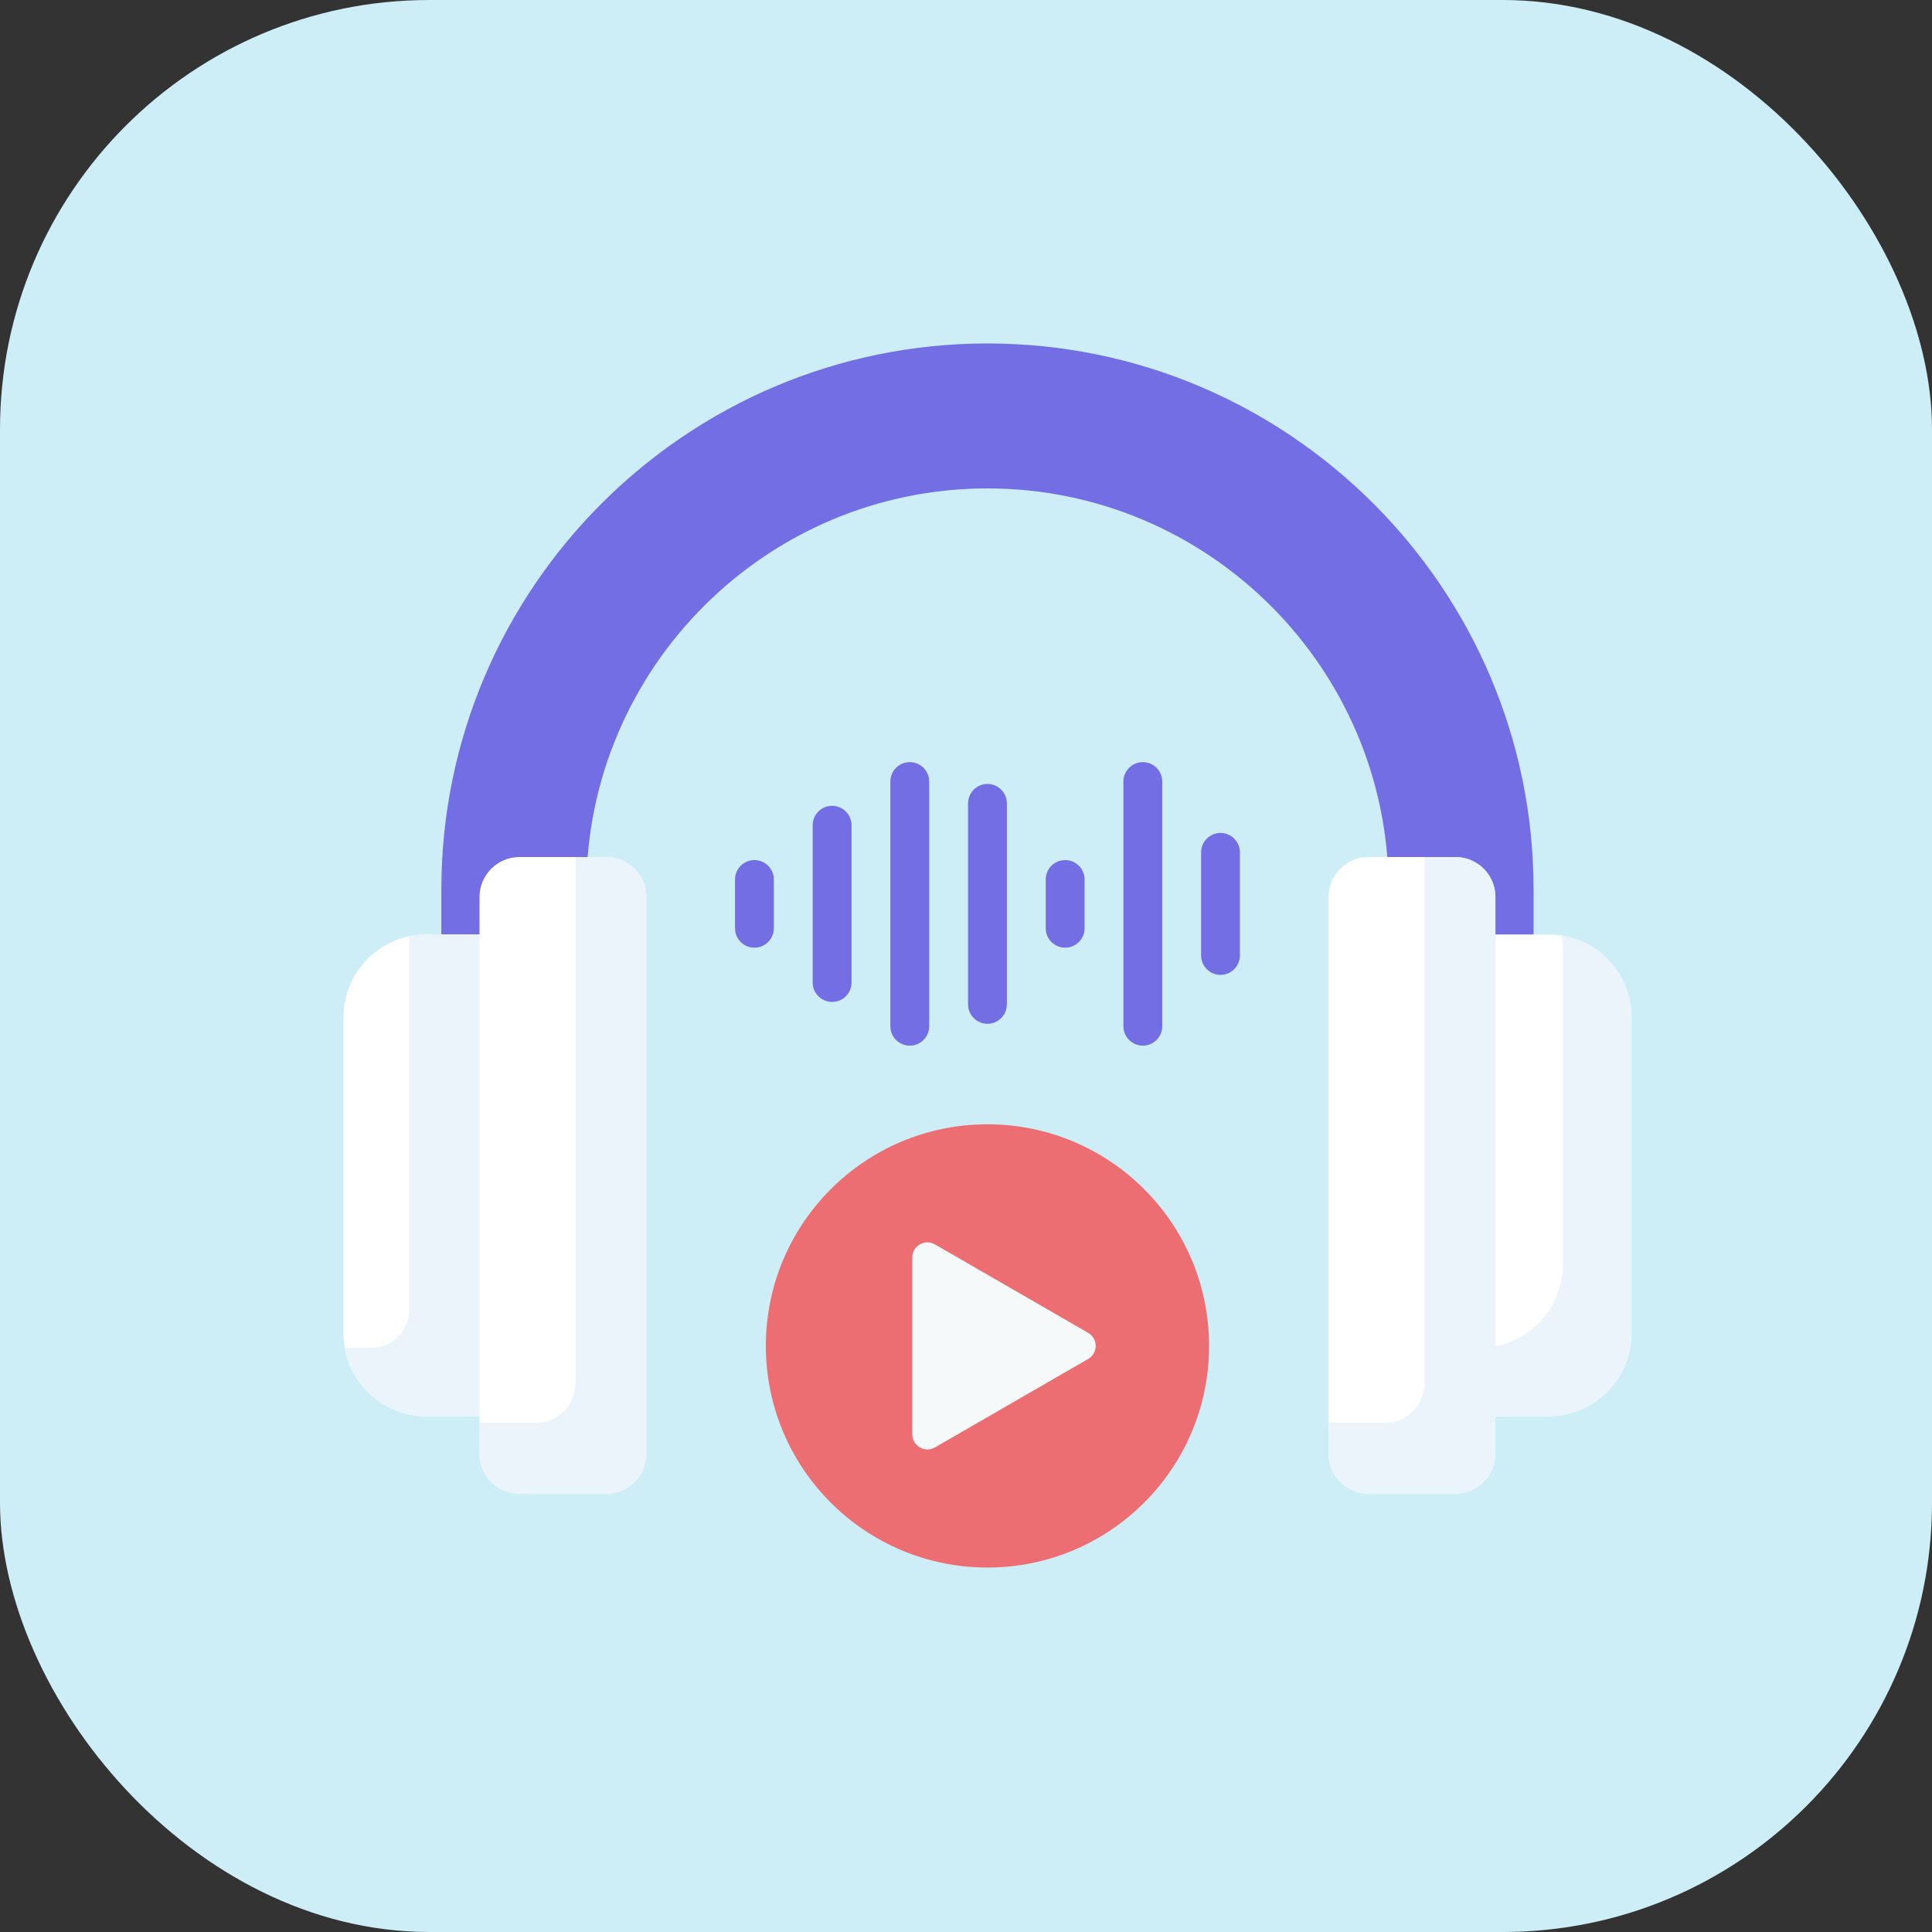 <?xml version="1.0" encoding="UTF-8"?> <svg xmlns="http://www.w3.org/2000/svg" width="45" height="45" viewBox="0 0 45 45" fill="none"><rect x="0" y="0" width="45" height="45" fill="#333333" stroke="none"/> <rect width="45" height="45" rx="10" fill="#CDEEF7"></rect> <path d="M35.72 22.858H32.344V20.72C32.344 15.568 28.152 11.376 23 11.376C17.848 11.376 13.656 15.568 13.656 20.72V22.858H10.28V20.72C10.28 13.706 15.986 8 23 8C30.014 8 35.72 13.706 35.72 20.72V22.858H35.72Z" fill="#736EE4"></path> <path d="M23 36.511C25.851 36.511 28.162 34.2 28.162 31.349C28.162 28.498 25.851 26.187 23 26.187C20.149 26.187 17.838 28.498 17.838 31.349C17.838 34.2 20.149 36.511 23 36.511Z" fill="#EC6E73"></path> <path d="M11.933 32.988H9.934C8.866 32.988 8 32.122 8 31.055V23.698C8 22.63 8.866 21.765 9.934 21.765H11.933V32.988Z" fill="white"></path> <path d="M34.067 21.765H36.066C37.134 21.765 38 22.63 38 23.698V31.055C38 32.122 37.134 32.988 36.066 32.988H34.067V21.765Z" fill="white"></path> <path d="M9.934 21.765C9.796 21.765 9.662 21.779 9.532 21.807V30.511C9.532 30.996 9.139 31.39 8.653 31.39H8.03C8.188 32.298 8.98 32.988 9.934 32.988H11.933V21.765H9.934Z" fill="#EBF4FB"></path> <path d="M36.376 21.79C36.393 21.891 36.401 21.994 36.401 22.1V29.456C36.401 30.524 35.536 31.39 34.468 31.39H34.067V32.988H36.066C37.134 32.988 38 32.122 38 31.055V23.698C38 22.736 37.297 21.938 36.376 21.79Z" fill="#EBF4FB"></path> <path d="M19.381 23.337C19.132 23.337 18.929 23.135 18.929 22.885V19.221C18.929 18.972 19.132 18.769 19.381 18.769C19.631 18.769 19.834 18.972 19.834 19.221V22.885C19.834 23.135 19.631 23.337 19.381 23.337Z" fill="#736EE4"></path> <path d="M28.428 22.706C28.178 22.706 27.976 22.503 27.976 22.253V19.854C27.976 19.604 28.178 19.401 28.428 19.401C28.678 19.401 28.88 19.604 28.88 19.854V22.253C28.88 22.503 28.678 22.706 28.428 22.706Z" fill="#736EE4"></path> <path d="M21.191 24.355C20.941 24.355 20.738 24.153 20.738 23.903V18.204C20.738 17.954 20.941 17.752 21.191 17.752C21.441 17.752 21.643 17.954 21.643 18.204V23.903C21.643 24.153 21.44 24.355 21.191 24.355Z" fill="#736EE4"></path> <path d="M23 23.846C22.75 23.846 22.548 23.644 22.548 23.394V18.713C22.548 18.463 22.75 18.26 23 18.26C23.25 18.26 23.452 18.463 23.452 18.713V23.394C23.452 23.644 23.25 23.846 23 23.846V23.846Z" fill="#736EE4"></path> <path d="M26.619 24.355C26.369 24.355 26.166 24.153 26.166 23.903V18.204C26.166 17.954 26.369 17.752 26.619 17.752C26.868 17.752 27.071 17.954 27.071 18.204V23.903C27.071 24.153 26.869 24.355 26.619 24.355Z" fill="#736EE4"></path> <path d="M24.809 22.073C24.56 22.073 24.357 21.871 24.357 21.621V20.485C24.357 20.236 24.56 20.033 24.809 20.033C25.059 20.033 25.262 20.236 25.262 20.485V21.621C25.262 21.871 25.059 22.073 24.809 22.073Z" fill="#736EE4"></path> <path d="M17.572 22.073C17.322 22.073 17.12 21.871 17.12 21.621V20.485C17.12 20.236 17.322 20.033 17.572 20.033C17.822 20.033 18.024 20.236 18.024 20.485V21.621C18.024 21.871 17.822 22.073 17.572 22.073Z" fill="#736EE4"></path> <path d="M25.345 31.044L21.776 28.984C21.542 28.849 21.249 29.018 21.249 29.288V33.41C21.249 33.68 21.542 33.849 21.776 33.714L25.345 31.653C25.579 31.518 25.579 31.18 25.345 31.044V31.044Z" fill="#F6F9F9"></path> <path d="M14.122 34.791H12.101C11.586 34.791 11.169 34.374 11.169 33.859V20.893C11.169 20.379 11.586 19.962 12.101 19.962H14.122C14.637 19.962 15.054 20.379 15.054 20.893V33.859C15.054 34.374 14.637 34.791 14.122 34.791V34.791Z" fill="white"></path> <path d="M31.878 19.962H33.9C34.414 19.962 34.831 20.379 34.831 20.893V33.859C34.831 34.374 34.414 34.791 33.9 34.791H31.878C31.363 34.791 30.946 34.374 30.946 33.859V20.893C30.946 20.379 31.363 19.962 31.878 19.962Z" fill="white"></path> <path d="M14.122 19.962H13.406V32.211C13.406 32.726 12.989 33.143 12.474 33.143H11.169V33.859C11.169 34.374 11.586 34.791 12.101 34.791H14.122C14.637 34.791 15.054 34.374 15.054 33.859V20.893C15.054 20.379 14.637 19.962 14.122 19.962V19.962Z" fill="#EBF4FB"></path> <path d="M33.9 19.962H33.183V32.211C33.183 32.726 32.766 33.143 32.252 33.143H30.946V33.859C30.946 34.374 31.363 34.791 31.878 34.791H33.9C34.414 34.791 34.831 34.374 34.831 33.859V20.893C34.831 20.379 34.414 19.962 33.9 19.962V19.962Z" fill="#EBF4FB"></path> </svg> 